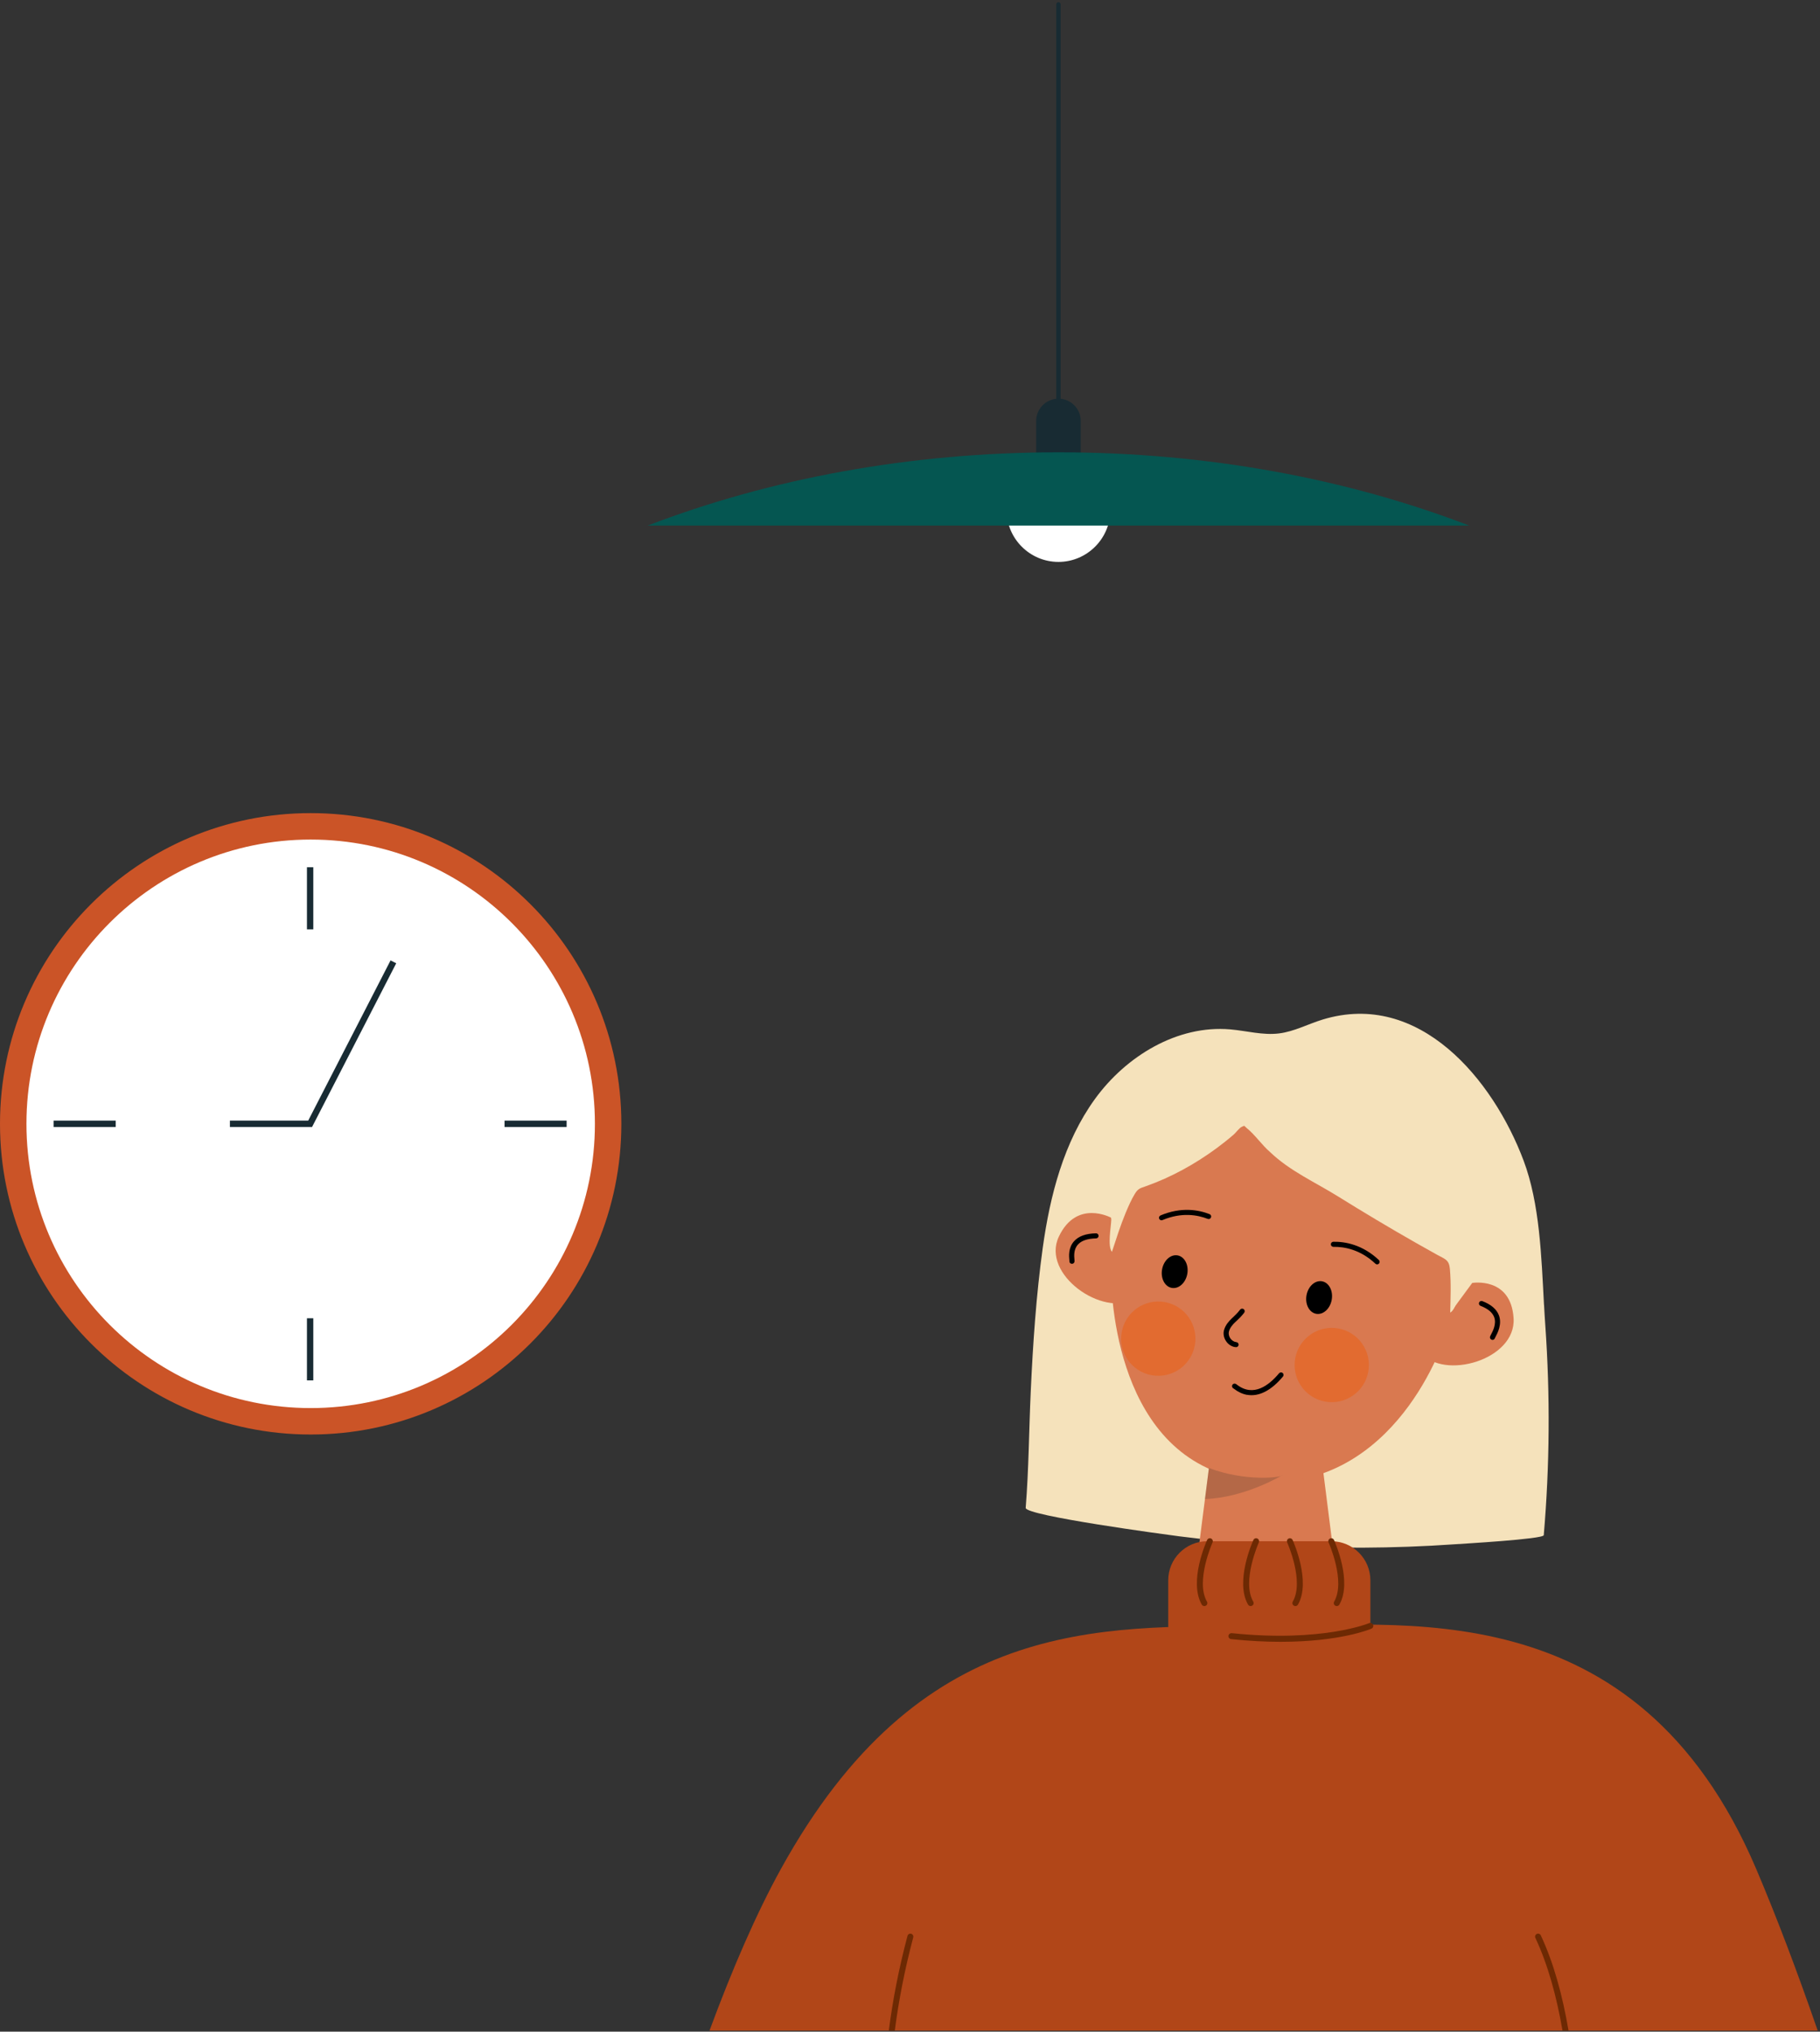 <svg width="413" height="461" viewBox="0 0 413 461" fill="none" xmlns="http://www.w3.org/2000/svg">
<rect x="0" y="0" width="413" height="461" fill="#333333" stroke="none"/>
<path d="M70.5 322.5C107.78 322.5 138 292.279 138 255C138 217.721 107.78 187.5 70.5 187.5C33.221 187.5 3 217.721 3 255C3 292.279 33.221 322.5 70.5 322.5Z" fill="white" stroke="#CB5427" stroke-width="6"/>
<path d="M89.269 218.247L70.375 255H52.171" stroke="#182B33" stroke-width="1.44" stroke-miterlimit="10"/>
<path d="M26.253 255H12.159" stroke="#182B33" stroke-width="1.44" stroke-miterlimit="10"/>
<path d="M128.58 255H114.496" stroke="#182B33" stroke-width="1.44" stroke-miterlimit="10"/>
<path d="M70.375 299.121V313.215" stroke="#182B33" stroke-width="1.44" stroke-miterlimit="10"/>
<path d="M70.375 196.785V210.879" stroke="#182B33" stroke-width="1.44" stroke-miterlimit="10"/>
<path d="M240.188 127.5C233.687 127.5 228.413 122.208 228.413 115.725C228.413 109.242 233.705 103.95 240.188 103.95C246.671 103.95 251.963 109.242 251.963 115.725C251.963 122.208 246.671 127.5 240.188 127.5Z" fill="white"/>
<path d="M240.189 115.725C237.407 115.725 235.132 113.45 235.132 110.669V95.517C235.132 92.735 237.407 90.46 240.189 90.46C242.97 90.46 245.245 92.735 245.245 95.517V110.669C245.245 113.45 242.97 115.725 240.189 115.725Z" fill="#182B33"/>
<path d="M333.375 119.247C305.816 108.664 274.031 102.632 240.188 102.632C206.344 102.632 174.577 108.664 147 119.247H333.357H333.375Z" fill="#055651"/>
<path d="M240.187 90.478V1" stroke="#182B33" stroke-linecap="round" stroke-linejoin="round"/>
<path d="M350.379 296.059C350.465 297.633 350.551 299.173 350.66 300.678C351.779 316.538 351.671 332.499 350.315 348.341C350.234 349.242 331.808 350.284 330.002 350.413C323.067 350.898 316.124 351.139 309.172 351.173C295.28 351.216 281.375 350.357 267.596 348.597C264.547 348.203 232.616 343.914 232.752 342.146C233.459 333.318 233.493 324.573 233.899 315.729C234.398 304.862 235.141 293.836 236.621 283.155C238.278 271.226 241.394 259.152 248.45 249.392C255.517 239.633 267.168 232.541 279.174 233.574C282.872 233.896 286.549 234.946 290.233 234.492C293.685 234.07 296.828 232.35 300.16 231.336C322.089 224.656 338.84 244.981 345.736 263.339C349.425 273.145 349.779 285.202 350.368 296.059L350.379 296.059Z" fill="#F5E2BB"/>
<path d="M334.084 291.107C334.084 291.107 342.877 289.627 343.469 299.129C344.05 308.628 327.503 313.228 322.453 306.898" fill="#D97950"/>
<path d="M338.576 304.015C338.292 303.964 338.09 303.717 338.107 303.427C338.115 303.253 338.187 303.113 338.346 302.814C338.734 302.087 339.635 300.397 339.057 298.853C338.66 297.797 337.618 296.943 335.975 296.308C335.679 296.197 335.528 295.865 335.639 295.569C335.751 295.272 336.083 295.121 336.379 295.233C338.353 295.985 339.611 297.066 340.136 298.449C340.896 300.483 339.819 302.504 339.361 303.359C339.309 303.455 339.259 303.54 339.237 303.594C339.179 303.853 338.934 304.044 338.653 304.04C338.631 304.036 338.597 304.03 338.574 304.026L338.576 304.015Z" fill="black"/>
<path d="M252.133 276.302C252.133 276.302 244.299 272.039 240.263 280.628C236.227 289.217 250.312 298.925 257.424 294.741" fill="#D97950"/>
<path d="M243.147 286.756C243.147 286.756 243.09 286.746 243.056 286.74C242.792 286.646 242.628 286.382 242.677 286.109C242.685 286.064 242.663 285.99 242.657 285.895C242.582 285.073 242.39 283.141 243.724 281.646C244.75 280.495 246.416 279.892 248.709 279.846C249.026 279.844 249.286 280.09 249.299 280.409C249.301 280.726 249.055 280.986 248.737 280.999C246.785 281.036 245.388 281.512 244.594 282.412C243.596 283.533 243.744 285.059 243.813 285.786C243.843 286.073 243.853 286.215 243.8 286.381C243.704 286.657 243.431 286.807 243.158 286.758L243.147 286.756Z" fill="black"/>
<path d="M299.321 326.391L305.49 375.154H268.961L275.268 325.791L299.321 326.391Z" fill="#D97950"/>
<path d="M300.033 240.613C320.916 244.358 336.721 262.376 333.468 280.512L328.36 302.065C328.36 302.065 318.502 335.734 288.534 336.462C284.745 336.555 281.124 335.648 277.513 334.485C251.251 326.049 252.125 288.391 252.125 288.391L254.826 266.406C258.079 248.27 279.161 236.869 300.044 240.615L300.033 240.613Z" fill="#D97950"/>
<g style="mix-blend-mode:multiply" opacity="0.2">
<path d="M273.431 340.14L273.433 340.14C282.538 339.85 290.997 334.725 290.997 334.725C290.901 335.262 282.556 336.25 274.326 333.094L273.431 340.14Z" fill="#202422"/>
</g>
<g style="mix-blend-mode:multiply" opacity="0.4">
<path d="M300.716 318.029C305.298 318.85 309.679 315.802 310.5 311.22C311.322 306.638 308.274 302.257 303.692 301.435C299.11 300.614 294.729 303.662 293.907 308.244C293.085 312.826 296.134 317.207 300.716 318.029Z" fill="#F05600"/>
</g>
<g style="mix-blend-mode:multiply" opacity="0.4">
<path d="M261.352 312.046C265.935 312.868 270.315 309.82 271.137 305.238C271.959 300.656 268.911 296.275 264.329 295.453C259.747 294.631 255.366 297.679 254.544 302.261C253.722 306.843 256.77 311.224 261.352 312.046Z" fill="#F05600"/>
</g>
<path d="M280.208 305.658C279.436 305.52 278.723 305.052 278.241 304.345C277.701 303.569 277.529 302.636 277.759 301.81C278.086 300.639 278.845 299.803 279.538 299.142L279.777 298.916C280.383 298.345 280.779 297.971 281.416 297.159C281.613 296.913 281.973 296.861 282.231 297.059C282.477 297.256 282.529 297.617 282.331 297.874C281.633 298.756 281.196 299.17 280.577 299.75L280.339 299.965C279.759 300.517 279.133 301.202 278.877 302.105C278.74 302.607 278.858 303.191 279.192 303.684C279.527 304.166 280.042 304.492 280.55 304.537C280.872 304.571 281.103 304.847 281.071 305.157C281.039 305.468 280.761 305.711 280.45 305.679C280.371 305.664 280.291 305.65 280.212 305.636L280.208 305.658Z" fill="black"/>
<path d="M252.644 266.46C252.495 269.901 252.322 273.35 252.173 276.79C252.112 278.502 251.285 282.723 252.323 284.057C253.301 281.081 254.25 278.077 255.45 275.176C256.061 273.727 256.701 272.249 257.518 270.896C258.265 269.671 258.743 269.616 260.057 269.149C265.773 267.129 271.21 264.121 276.083 260.531C277.433 259.532 278.745 258.49 280.008 257.393C280.481 256.974 281.262 255.884 281.817 255.667C282.611 255.353 282.154 255.353 282.89 255.954C284.807 257.481 286.304 259.776 288.203 261.405C292.69 265.713 298.466 268.26 303.671 271.501C309.477 275.12 315.351 278.622 321.292 282.007C322.886 282.914 324.494 283.812 326.102 284.709C327.893 285.698 328.82 285.818 329.016 287.926C329.304 291.223 329.166 294.537 329.089 297.838C330.51 297.039 331.14 293.134 331.653 291.644C332.663 288.627 333.648 285.617 334.657 282.6C334.679 282.546 334.689 282.489 334.711 282.434C334.711 282.434 334.748 281.246 334.655 279.285C334.337 271.976 332.304 253.922 320.278 247.103C313.133 243.045 306.638 240.462 300.134 239.366C293.652 238.145 286.495 237.552 278.562 239.655C266.496 242.856 258.81 255.008 255.139 262.41C254.339 262.629 253.584 263.115 253.165 263.883C252.734 264.649 252.685 265.577 252.642 266.472L252.644 266.46Z" fill="#F5E2BB"/>
<path d="M312.406 286.892C312.304 286.873 312.196 286.819 312.116 286.746C308.668 283.503 305.032 282.875 302.587 282.917C302.271 282.918 302.01 282.672 301.997 282.354C301.995 282.037 302.241 281.777 302.56 281.764C305.217 281.713 309.17 282.399 312.888 285.901C313.119 286.118 313.135 286.484 312.918 286.714C312.774 286.864 312.576 286.922 312.395 286.89L312.406 286.892Z" fill="black"/>
<path d="M263.477 276.885C263.295 276.853 263.13 276.729 263.047 276.539C262.923 276.247 263.066 275.909 263.357 275.786C268.072 273.797 272.018 274.528 274.48 275.497C274.776 275.608 274.925 275.951 274.802 276.246C274.691 276.542 274.347 276.691 274.053 276.568C271.776 275.679 268.148 275.005 263.788 276.847C263.687 276.888 263.567 276.901 263.465 276.883L263.477 276.885Z" fill="black"/>
<path d="M298.674 298.111C300.254 298.394 301.831 296.973 302.196 294.935C302.562 292.898 301.577 291.017 299.998 290.734C298.418 290.45 296.841 291.872 296.476 293.909C296.111 295.946 297.095 297.828 298.674 298.111Z" fill="black"/>
<path d="M265.902 292.233C267.482 292.516 269.058 291.095 269.424 289.057C269.789 287.02 268.805 285.139 267.225 284.856C265.646 284.572 264.069 285.994 263.704 288.031C263.338 290.069 264.322 291.95 265.902 292.233Z" fill="black"/>
<path d="M282.987 316.501C281.965 316.318 280.97 315.858 280.012 315.124L279.888 315.031C279.596 314.897 279.503 314.564 279.638 314.272C279.772 313.98 280.143 313.87 280.422 314.014C280.509 314.053 280.58 314.113 280.704 314.205C284.432 317.065 287.95 314.369 290.249 311.606C290.457 311.362 290.814 311.333 291.06 311.529C291.304 311.737 291.333 312.094 291.137 312.34C288.451 315.56 285.645 316.966 282.977 316.487L282.987 316.501Z" fill="black"/>
<path d="M273.963 349.716H302.104C307 349.716 310.97 353.685 310.97 358.582V368.923C310.97 373.82 307 377.789 302.104 377.789H273.963C269.066 377.789 265.097 373.82 265.097 368.923V358.582C265.097 353.685 269.066 349.716 273.963 349.716Z" fill="#B14618"/>
<path d="M398.508 424.041C371.301 360.138 316.873 369.086 285.782 369.018H285.768C248.815 368.95 208.587 367.231 177.224 424.041C171.611 434.209 166.169 446.782 161 460.764H239.328H339.346H412.48C407.867 447.438 403.17 434.991 398.508 424.041Z" fill="#B14618"/>
<path d="M206.759 438.782C207.111 438.877 207.327 439.242 207.233 439.608C205.269 447.003 203.914 454.065 203.048 460.764H201.689C202.561 453.954 203.935 446.775 205.933 439.256C206.028 438.904 206.393 438.687 206.759 438.782Z" fill="#6D2903"/>
<path d="M348.736 438.823C349.088 438.66 349.481 438.809 349.643 439.148C352.587 445.431 354.598 452.89 355.937 460.764H354.568C353.248 453.091 351.278 445.834 348.411 439.716C348.249 439.378 348.398 438.985 348.736 438.823Z" fill="#6D2903"/>
<path d="M290.598 372.537C304.052 372.537 310.874 369.708 311.226 369.546C311.565 369.397 311.727 369.004 311.578 368.652C311.429 368.314 311.037 368.152 310.685 368.301C310.577 368.341 300.019 372.713 279.512 370.575C279.146 370.547 278.808 370.805 278.767 371.184C278.727 371.549 278.998 371.888 279.377 371.928C283.519 372.361 287.268 372.537 290.598 372.537Z" fill="#6D2903"/>
<path d="M303.35 364.43C303.58 364.43 303.811 364.308 303.932 364.092C306.937 358.853 302.89 349.825 302.714 349.432C302.565 349.094 302.159 348.945 301.821 349.094C301.482 349.243 301.333 349.649 301.482 349.987C301.523 350.068 305.408 358.785 302.755 363.415C302.565 363.74 302.687 364.159 302.998 364.335C303.107 364.389 303.215 364.43 303.337 364.43H303.35Z" fill="#6D2903"/>
<path d="M293.957 364.43C294.187 364.43 294.417 364.308 294.539 364.092C297.544 358.853 293.497 349.825 293.321 349.432C293.172 349.094 292.766 348.945 292.427 349.094C292.089 349.243 291.94 349.649 292.089 349.987C292.129 350.068 296.014 358.785 293.361 363.415C293.172 363.74 293.293 364.159 293.605 364.335C293.713 364.389 293.821 364.43 293.943 364.43H293.957Z" fill="#6D2903"/>
<path d="M273.302 364.43C273.41 364.43 273.532 364.403 273.64 364.335C273.965 364.146 274.073 363.74 273.884 363.415C271.231 358.785 275.116 350.082 275.156 349.987C275.305 349.649 275.156 349.243 274.818 349.094C274.479 348.931 274.073 349.094 273.924 349.432C273.748 349.811 269.701 358.853 272.706 364.091C272.828 364.308 273.058 364.43 273.288 364.43H273.302Z" fill="#6D2903"/>
<path d="M283.804 364.43C283.912 364.43 284.034 364.403 284.142 364.335C284.467 364.146 284.575 363.74 284.386 363.415C281.733 358.785 285.618 350.082 285.658 349.987C285.807 349.649 285.658 349.243 285.32 349.094C284.981 348.931 284.575 349.094 284.426 349.432C284.25 349.811 280.203 358.853 283.208 364.091C283.33 364.308 283.56 364.43 283.79 364.43H283.804Z" fill="#6D2903"/>
</svg>
